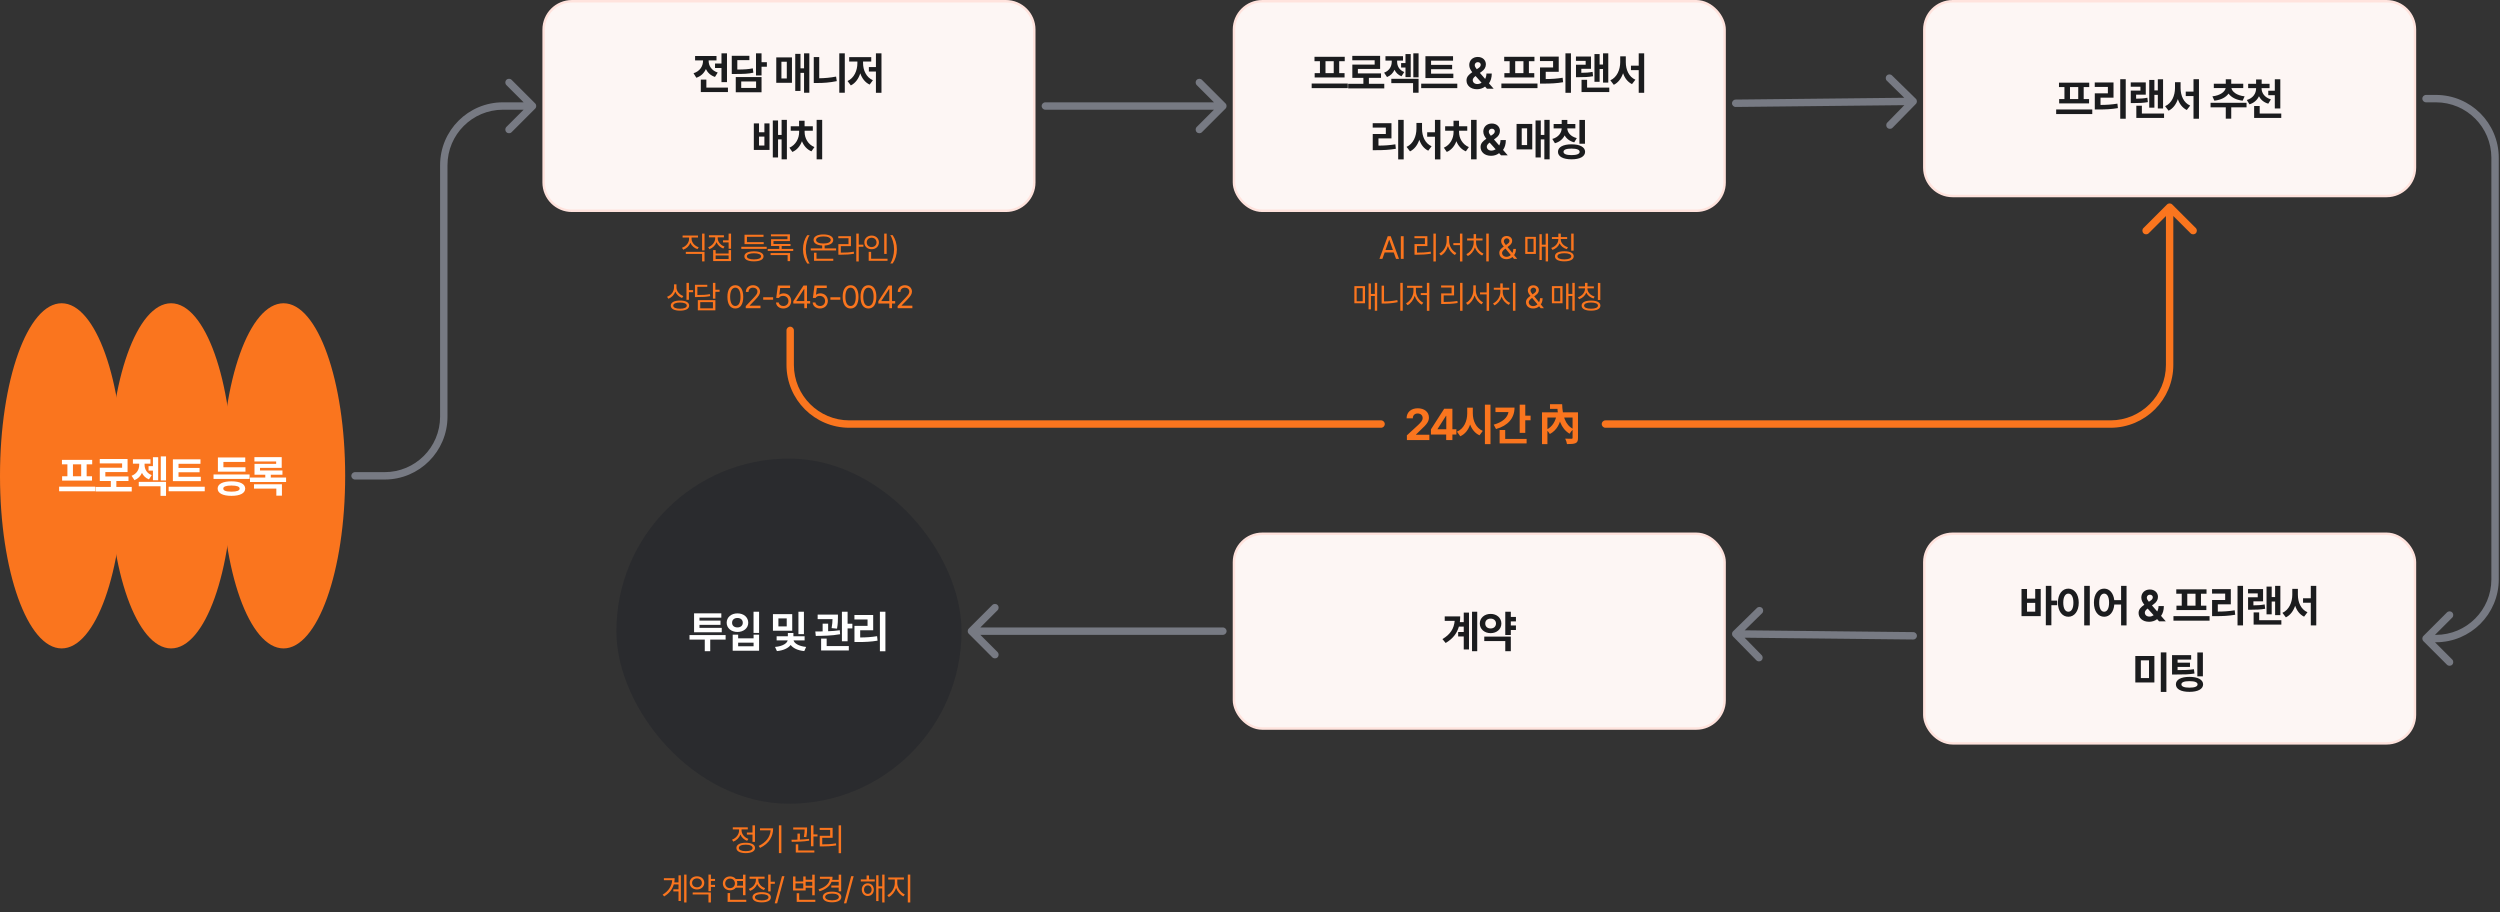 <svg width="1014" height="370" viewBox="0 0 1014 370" fill="none" xmlns="http://www.w3.org/2000/svg">
<rect x="0" y="0" width="1014" height="370" fill="#333333" stroke="none"/>
<g clip-path="url(#clip0_4777_1827)">
<g clip-path="url(#clip1_4777_1827)">
<path d="M50 193C50 231.66 38.807 263 25 263C11.193 263 0 231.66 0 193C0 154.34 11.193 123 25 123C38.807 123 50 154.34 50 193Z" fill="#FA751E"/>
<path d="M94.39 193C94.39 231.66 83.197 263 69.39 263C55.583 263 44.39 231.66 44.39 193C44.39 154.34 55.583 123 69.39 123C83.197 123 94.39 154.34 94.39 193Z" fill="#FA751E"/>
<path d="M140 193C140 231.66 128.807 263 115 263C101.193 263 90 231.66 90 193C90 154.34 101.193 123 115 123C128.807 123 140 154.34 140 193Z" fill="#FA751E"/>
</g>
<path d="M38.623 197.391V199.254H23.98V197.391H38.623ZM37.393 186.527V188.32H35.143V193.172H37.322V194.93H25.193V193.172H27.338V188.32H25.123V186.527H37.393ZM29.588 193.172H32.928V188.32H29.588V193.172ZM53.43 197.496V199.342H38.787V197.496H44.957V195.088H40.475V189.709H49.527V187.951H40.457V186.158H51.742V191.467H42.725V193.26H52.111V195.088H47.19V197.496H53.43ZM64.158 185.438V194.789H62.031V190.887H60.256V189.076H62.031V185.438H64.158ZM58.639 188.566C58.639 190.254 59.482 191.924 61.539 192.715L60.414 194.438C59.052 193.91 58.129 192.961 57.584 191.801C56.995 193.102 56.011 194.165 54.543 194.754L53.365 192.979C55.562 192.152 56.459 190.324 56.459 188.549V188.074H53.91V186.281H61.029V188.074H58.639V188.566ZM67.34 185.121V194.877H65.213V185.121H67.34ZM67.34 195.457V201.117H65.107V197.232H56.283V195.457H67.34ZM81.443 193.383V195.158H70.123V186.299H81.32V188.109H72.408V189.797H80.951V191.555H72.408V193.383H81.443ZM83.043 197.426V199.254H68.4V197.426H83.043ZM101.23 192.434V194.262H86.606V192.434H101.23ZM99.561 189.533V191.309H88.381V185.543H99.473V187.354H90.613V189.533H99.561ZM93.883 195.229C97.346 195.229 99.438 196.283 99.455 198.164C99.438 200.062 97.346 201.117 93.883 201.117C90.385 201.117 88.275 200.062 88.275 198.164C88.275 196.283 90.385 195.229 93.883 195.229ZM93.883 196.934C91.668 196.934 90.543 197.355 90.561 198.164C90.543 199.008 91.668 199.412 93.883 199.412C96.045 199.412 97.188 199.008 97.205 198.164C97.188 197.355 96.045 196.934 93.883 196.934ZM116.037 193.699V195.492H101.395V193.699H107.6V192.539H103.223V188.145H112.012V187.16H103.188V185.42H114.262V189.762H105.455V190.816H114.561V192.539H109.832V193.699H116.037ZM114.35 196.406V201.047H112.082V198.164H103.029V196.406H114.35Z" fill="white"/>
</g>
<rect x="250" y="186" width="140" height="140" rx="70" fill="#2A2B2E"/>
<path d="M294.31 257.596V259.424H288.069V264.117H285.854V259.424H279.667V257.596H294.31ZM292.745 254.66V256.436H281.513V248.771H292.569V250.529H283.71V251.725H292.235V253.447H283.71V254.66H292.745ZM307.886 248.121V256.717H305.636V248.121H307.886ZM299.396 257.42V258.914H305.653V257.42H307.886V263.941H297.181V257.42H299.396ZM299.396 262.131H305.653V260.654H299.396V262.131ZM299.114 248.789C301.61 248.771 303.491 250.336 303.491 252.586C303.491 254.766 301.61 256.33 299.114 256.33C296.618 256.33 294.737 254.766 294.737 252.586C294.737 250.336 296.618 248.771 299.114 248.789ZM299.114 250.652C297.831 250.652 296.917 251.373 296.935 252.586C296.917 253.781 297.831 254.484 299.114 254.484C300.362 254.484 301.276 253.781 301.276 252.586C301.276 251.373 300.362 250.652 299.114 250.652ZM321.327 249.088V255.82H313.505V249.088H321.327ZM315.72 250.828V254.062H319.095V250.828H315.72ZM326.073 248.121V257.191H323.841V248.121H326.073ZM326.354 258.07V259.74H321.872C322.118 260.83 323.806 262.087 326.97 262.395L326.214 264.082C323.551 263.836 321.661 262.869 320.694 261.604C319.701 262.887 317.803 263.827 315.122 264.082L314.349 262.395C317.557 262.14 319.244 260.856 319.481 259.74H314.999V258.07H319.552V256.752H321.802V258.07H326.354ZM339.866 249.281V250.283C339.866 251.391 339.866 252.99 339.497 254.977L337.3 254.766C337.581 253.228 337.651 252.067 337.669 251.109H331.64V249.281H339.866ZM335.894 252.973V256.031C337.484 255.97 339.119 255.847 340.622 255.627L340.745 257.244C337.423 257.859 333.661 257.912 330.884 257.93L330.69 256.137C331.587 256.137 332.598 256.137 333.661 256.102V252.973H335.894ZM343.786 248.121V252.99H345.72V254.871H343.786V260.092H341.483V248.121H343.786ZM344.278 262.043V263.836H333.046V259.02H335.296V262.043H344.278ZM359.12 248.121V264.152H356.888V248.121H359.12ZM354.163 249.457V255.627H348.89V258.562C351.324 258.554 353.398 258.413 355.745 258.035L355.938 259.846C353.302 260.303 350.929 260.408 348.011 260.408H346.569V253.852H351.878V251.268H346.552V249.457H354.163Z" fill="white"/>
<path d="M220.5 12C220.5 5.649 225.649 0.5 232 0.5H408C414.351 0.5 419.5 5.649 419.5 12V74C419.5 80.351 414.351 85.5 408 85.5H232C225.649 85.5 220.5 80.351 220.5 74V12Z" fill="#FDF6F4"/>
<path d="M220.5 12C220.5 5.649 225.649 0.5 232 0.5H408C414.351 0.5 419.5 5.649 419.5 12V74C419.5 80.351 414.351 85.5 408 85.5H232C225.649 85.5 220.5 80.351 220.5 74V12Z" stroke="#FFE3DD"/>
<path d="M294.866 21.639V33.31H292.634V27.58H290.015V25.77H292.634V21.639H294.866ZM295.253 35.543V37.336H284.249V32.291H286.499V35.543H295.253ZM287.431 24.768C287.431 26.613 288.556 28.6 291.104 29.426L289.997 31.201C288.222 30.63 287.009 29.461 286.306 28.002C285.603 29.619 284.328 30.902 282.438 31.535L281.296 29.707C283.933 28.881 285.128 26.789 285.146 24.75V24.504H281.929V22.711H290.612V24.504H287.431V24.768ZM308.882 21.621V25.225H311.044V27.07H308.882V30.604H306.632V21.621H308.882ZM303.942 22.623V24.398H299.056V28.213C301.947 28.195 303.538 28.09 305.331 27.721L305.56 29.479C303.556 29.936 301.71 30.006 298.159 30.006H296.806V22.623H303.942ZM308.882 31.271V37.424H298.423V31.271H308.882ZM300.638 33.047V35.666H306.667V33.047H300.638ZM328.265 21.621V37.617H326.12V29.549H324.679V36.879H322.552V21.85H324.679V27.721H326.12V21.621H328.265ZM321.216 23.273V33.592H314.853V23.273H321.216ZM316.944 25.049V31.834H319.124V25.049H316.944ZM342.649 21.621V37.617H340.417V21.621H342.649ZM332.278 23.15V31.746C334.44 31.72 336.761 31.518 339.116 31.061L339.397 32.906C336.585 33.486 333.948 33.68 331.47 33.662H330.063V23.15H332.278ZM357.526 21.621V37.652H355.276V29.021H352.411V27.193H355.276V21.621H357.526ZM350.056 25.629C350.056 28.441 351.339 31.377 354.046 32.537L352.728 34.312C350.873 33.442 349.616 31.764 348.931 29.725C348.236 31.904 346.962 33.724 345.099 34.647L343.763 32.871C346.452 31.641 347.753 28.6 347.753 25.629V24.961H344.431V23.168H353.378V24.961H350.056V25.629ZM307.859 50.045V53.648H310.039V50.045H312.113V60.82H305.75V50.045H307.859ZM307.859 59.027H310.039V55.406H307.859V59.027ZM319.162 48.621V64.617H317.018V56.549H315.576V63.879H313.449V48.85H315.576V54.721H317.018V48.621H319.162ZM333.477 48.621V64.617H331.227V48.621H333.477ZM326.357 53.631C326.357 55.951 327.676 58.57 330.33 59.66L329.117 61.383C327.298 60.636 325.997 59.106 325.268 57.27C324.556 59.221 323.246 60.855 321.383 61.629L320.188 59.906C322.824 58.764 324.125 56.074 324.125 53.631V53.016H320.715V51.223H324.107V48.973H326.34V51.223H329.68V53.016H326.357V53.631Z" fill="#1B1C1E"/>
<rect x="500.5" y="216.5" width="199" height="79" rx="11.5" fill="#FDF6F4"/>
<rect x="500.5" y="216.5" width="199" height="79" rx="11.5" stroke="#FFE3DD"/>
<path d="M599.162 248.121V264.117H597.053V248.121H599.162ZM595.822 248.473V263.414H593.695V258.141H591.428V256.33H593.695V254.15H591.727C590.979 256.787 589.362 259.02 586.365 260.795L585.047 259.213C588.29 257.297 589.714 254.968 590.021 251.83H585.979V250.02H592.254C592.254 250.819 592.201 251.593 592.113 252.34H593.695V248.473H595.822ZM614.865 250.23V252.041H612.791V253.676H614.865V255.539H612.791V257.561H610.541V248.121H612.791V250.23H614.865ZM612.791 258.193V264.117H610.541V260.004H602.016V258.193H612.791ZM604.6 249C607.078 248.982 608.959 250.635 608.959 252.885C608.959 255.188 607.078 256.805 604.6 256.805C602.104 256.805 600.205 255.188 600.205 252.885C600.205 250.635 602.104 248.982 604.6 249ZM604.6 250.916C603.334 250.916 602.402 251.637 602.42 252.885C602.402 254.168 603.334 254.906 604.6 254.906C605.83 254.906 606.762 254.168 606.779 252.885C606.762 251.637 605.83 250.916 604.6 250.916Z" fill="#1B1C1E"/>
<path d="M496 257.5C496.828 257.5 497.5 256.828 497.5 256C497.5 255.172 496.828 254.5 496 254.5V257.5ZM392.939 254.939C392.354 255.525 392.354 256.475 392.939 257.061L402.485 266.607C403.071 267.192 404.021 267.192 404.607 266.607C405.192 266.021 405.192 265.071 404.607 264.485L396.121 256L404.607 247.515C405.192 246.929 405.192 245.979 404.607 245.393C404.021 244.808 403.071 244.808 402.485 245.393L392.939 254.939ZM496 254.5H394V257.5H496V254.5Z" fill="#777A83"/>
<rect x="500.5" y="0.5" width="199" height="85" rx="11.5" fill="#FDF6F4"/>
<rect x="500.5" y="0.5" width="199" height="85" rx="11.5" stroke="#FFE3DD"/>
<path d="M546.656 33.891V35.754H532.014V33.891H546.656ZM545.426 23.027V24.82H543.176V29.672H545.355V31.43H533.227V29.672H535.371V24.82H533.156V23.027H545.426ZM537.621 29.672H540.961V24.82H537.621V29.672ZM561.463 33.996V35.842H546.82V33.996H552.99V31.588H548.508V26.209H557.561V24.451H548.49V22.658H559.775V27.967H550.758V29.76H560.145V31.588H555.223V33.996H561.463ZM572.191 21.938V31.289H570.064V27.387H568.289V25.576H570.064V21.938H572.191ZM566.672 25.066C566.672 26.754 567.516 28.424 569.572 29.215L568.447 30.938C567.085 30.41 566.162 29.461 565.617 28.301C565.028 29.602 564.044 30.665 562.576 31.254L561.398 29.479C563.596 28.652 564.492 26.824 564.492 25.049V24.574H561.943V22.781H569.062V24.574H566.672V25.066ZM575.373 21.621V31.377H573.246V21.621H575.373ZM575.373 31.957V37.617H573.141V33.732H564.316V31.957H575.373ZM589.477 29.883V31.658H578.156V22.799H589.354V24.609H580.441V26.297H588.984V28.055H580.441V29.883H589.477ZM591.076 33.926V35.754H576.434V33.926H591.076ZM599.068 36.193C596.432 36.193 594.814 34.629 594.814 32.625C594.814 31.131 595.755 30.243 597.152 29.285C596.467 28.433 595.922 27.501 595.922 26.367C595.922 24.521 597.293 23.098 599.385 23.098C601.424 23.098 602.672 24.469 602.672 26.086C602.672 27.299 602.057 28.248 600.984 29.021L600.246 29.566L602.373 32.01C602.698 31.386 602.9 30.639 602.9 29.812H605.062C605.062 31.544 604.614 32.871 603.92 33.803L605.836 36H603.111L602.338 35.121C601.397 35.868 600.193 36.193 599.068 36.193ZM597.346 32.484C597.346 33.398 598.066 34.084 599.191 34.084C599.78 34.084 600.378 33.899 600.932 33.557L598.488 30.832L598.4 30.902C597.68 31.43 597.346 31.992 597.346 32.484ZM598.154 26.402C598.154 26.939 598.488 27.475 598.98 28.072L599.648 27.633C600.281 27.229 600.58 26.789 600.58 26.227C600.58 25.734 600.158 25.207 599.402 25.207C598.664 25.207 598.154 25.752 598.154 26.402ZM623.602 33.891V35.754H608.959V33.891H623.602ZM622.371 23.027V24.82H620.121V29.672H622.301V31.43H610.172V29.672H612.316V24.82H610.102V23.027H622.371ZM614.566 29.672H617.906V24.82H614.566V29.672ZM637.178 21.621V37.652H634.945V21.621H637.178ZM632.221 22.957V29.127H626.947V32.062C629.382 32.054 631.456 31.913 633.803 31.535L633.996 33.346C631.359 33.803 628.986 33.908 626.068 33.908H624.627V27.352H629.936V24.768H624.609V22.957H632.221ZM652.318 21.639V33.504H650.191V27.984H648.803V33.17H646.711V21.92H648.803V26.174H650.191V21.639H652.318ZM652.723 35.543V37.336H641.473V32.379H643.723V35.543H652.723ZM645.305 22.922V27.896H641.385V29.531C643.134 29.523 644.435 29.443 645.955 29.145L646.148 30.92C644.285 31.254 642.703 31.307 640.33 31.307H639.223V26.244H643.143V24.68H639.205V22.922H645.305ZM659.426 25.242C659.426 28.248 660.639 31.166 663.311 32.326L661.939 34.119C660.164 33.249 658.978 31.658 658.318 29.689C657.615 31.781 656.385 33.495 654.557 34.4L653.15 32.572C655.893 31.342 657.141 28.248 657.158 25.242V22.852H659.426V25.242ZM666.879 21.621V37.652H664.664V28.459H661.518V26.648H664.664V21.621H666.879ZM569.335 48.621V64.652H567.103V48.621H569.335ZM564.378 49.957V56.127H559.104V59.062C561.539 59.054 563.613 58.913 565.96 58.535L566.153 60.346C563.517 60.803 561.144 60.908 558.226 60.908H556.784V54.352H562.093V51.768H556.767V49.957H564.378ZM576.776 52.242C576.776 55.248 577.989 58.166 580.661 59.326L579.29 61.119C577.515 60.249 576.328 58.658 575.669 56.69C574.966 58.781 573.735 60.495 571.907 61.4L570.501 59.572C573.243 58.342 574.491 55.248 574.509 52.242V49.852H576.776V52.242ZM584.229 48.621V64.652H582.015V55.459H578.868V53.648H582.015V48.621H584.229ZM598.913 48.621V64.617H596.663V48.621H598.913ZM591.794 53.631C591.794 55.951 593.112 58.57 595.767 59.66L594.554 61.383C592.734 60.636 591.434 59.106 590.704 57.27C589.992 59.221 588.683 60.855 586.819 61.629L585.624 59.906C588.261 58.764 589.562 56.074 589.562 53.631V53.016H586.151V51.223H589.544V48.973H591.776V51.223H595.116V53.016H591.794V53.631ZM604.772 63.193C602.136 63.193 600.519 61.629 600.519 59.625C600.519 58.131 601.459 57.243 602.856 56.285C602.171 55.433 601.626 54.501 601.626 53.367C601.626 51.522 602.997 50.098 605.089 50.098C607.128 50.098 608.376 51.469 608.376 53.086C608.376 54.299 607.761 55.248 606.688 56.022L605.95 56.566L608.077 59.01C608.402 58.386 608.604 57.639 608.604 56.812H610.767C610.767 58.544 610.318 59.871 609.624 60.803L611.54 63H608.815L608.042 62.121C607.102 62.868 605.897 63.193 604.772 63.193ZM603.05 59.484C603.05 60.398 603.771 61.084 604.896 61.084C605.484 61.084 606.082 60.899 606.636 60.557L604.192 57.832L604.104 57.902C603.384 58.43 603.05 58.992 603.05 59.484ZM603.858 53.402C603.858 53.938 604.192 54.475 604.685 55.072L605.353 54.633C605.985 54.228 606.284 53.789 606.284 53.227C606.284 52.734 605.862 52.207 605.106 52.207C604.368 52.207 603.858 52.752 603.858 53.402ZM628.532 48.621V64.617H626.388V56.549H624.946V63.879H622.819V48.85H624.946V54.721H626.388V48.621H628.532ZM621.483 50.273V60.592H615.12V50.273H621.483ZM617.212 52.049V58.834H619.392V52.049H617.212ZM638.962 50.291V52.066H635.692C635.745 53.692 636.976 55.353 639.542 56.022L638.505 57.744C636.659 57.27 635.358 56.241 634.62 54.914C633.899 56.391 632.59 57.56 630.683 58.096L629.61 56.355C632.159 55.652 633.363 53.851 633.425 52.066H630.155V50.291H633.425V48.639H635.71V50.291H638.962ZM642.864 48.639V58.289H640.614V48.639H642.864ZM637.415 58.535C640.808 58.535 642.899 59.66 642.917 61.576C642.899 63.51 640.808 64.617 637.415 64.617C634.005 64.617 631.913 63.51 631.913 61.576C631.913 59.66 634.005 58.535 637.415 58.535ZM637.415 60.275C635.271 60.275 634.163 60.715 634.163 61.576C634.163 62.455 635.271 62.912 637.415 62.912C639.56 62.912 640.702 62.455 640.702 61.576C640.702 60.715 639.56 60.275 637.415 60.275Z" fill="#1B1C1E"/>
<path d="M424 41.5C423.172 41.5 422.5 42.172 422.5 43C422.5 43.828 423.172 44.5 424 44.5V41.5ZM497.061 44.061C497.646 43.475 497.646 42.525 497.061 41.939L487.515 32.393C486.929 31.808 485.979 31.808 485.393 32.393C484.808 32.979 484.808 33.929 485.393 34.515L493.879 43L485.393 51.485C484.808 52.071 484.808 53.021 485.393 53.607C485.979 54.192 486.929 54.192 487.515 53.607L497.061 44.061ZM424 44.5H496V41.5H424V44.5Z" fill="#777A83"/>
<rect x="780.5" y="216.5" width="199" height="85" rx="11.5" fill="#FDF6F4"/>
<rect x="780.5" y="216.5" width="199" height="85" rx="11.5" stroke="#FFE3DD"/>
<path d="M832.038 237.621V243.598H834.394V245.479H832.038V253.617H829.788V237.621H832.038ZM822.159 238.887V242.789H825.481V238.887H827.714V249.908H819.927V238.887H822.159ZM822.159 248.098H825.481V244.529H822.159V248.098ZM847.618 237.621V253.652H845.351V237.621H847.618ZM838.935 238.746C841.343 238.746 843.136 240.961 843.136 244.441C843.136 247.957 841.343 250.154 838.935 250.154C836.474 250.154 834.681 247.957 834.698 244.441C834.681 240.961 836.474 238.746 838.935 238.746ZM838.935 240.768C837.687 240.768 836.86 242.068 836.86 244.441C836.86 246.832 837.687 248.115 838.935 248.115C840.147 248.115 840.974 246.832 840.974 244.441C840.974 242.068 840.147 240.768 838.935 240.768ZM853.442 238.746C855.604 238.746 857.213 240.53 857.538 243.404H860.315V237.621H862.53V253.652H860.315V245.197H857.556C857.318 248.273 855.675 250.154 853.442 250.154C851.017 250.154 849.276 247.957 849.294 244.441C849.276 240.961 851.017 238.746 853.442 238.746ZM853.442 240.768C852.247 240.768 851.421 242.068 851.438 244.441C851.421 246.832 852.247 248.115 853.442 248.115C854.655 248.115 855.446 246.832 855.446 244.441C855.446 242.068 854.655 240.768 853.442 240.768ZM871.665 252.193C869.028 252.193 867.411 250.629 867.411 248.625C867.411 247.131 868.352 246.243 869.749 245.285C869.063 244.433 868.519 243.501 868.519 242.367C868.519 240.521 869.89 239.098 871.981 239.098C874.021 239.098 875.269 240.469 875.269 242.086C875.269 243.299 874.653 244.248 873.581 245.021L872.843 245.566L874.97 248.01C875.295 247.386 875.497 246.639 875.497 245.812H877.659C877.659 247.544 877.211 248.871 876.517 249.803L878.433 252H875.708L874.935 251.121C873.994 251.868 872.79 252.193 871.665 252.193ZM869.942 248.484C869.942 249.398 870.663 250.084 871.788 250.084C872.377 250.084 872.975 249.899 873.528 249.557L871.085 246.832L870.997 246.902C870.276 247.43 869.942 247.992 869.942 248.484ZM870.751 242.402C870.751 242.938 871.085 243.475 871.577 244.072L872.245 243.633C872.878 243.229 873.177 242.789 873.177 242.227C873.177 241.734 872.755 241.207 871.999 241.207C871.261 241.207 870.751 241.752 870.751 242.402ZM896.198 249.891V251.754H881.556V249.891H896.198ZM894.968 239.027V240.82H892.718V245.672H894.897V247.43H882.769V245.672H884.913V240.82H882.698V239.027H894.968ZM887.163 245.672H890.503V240.82H887.163V245.672ZM909.774 237.621V253.652H907.542V237.621H909.774ZM904.817 238.957V245.127H899.544V248.062C901.979 248.054 904.053 247.913 906.399 247.535L906.593 249.346C903.956 249.803 901.583 249.908 898.665 249.908H897.224V243.352H902.532V240.768H897.206V238.957H904.817ZM924.915 237.639V249.504H922.788V243.984H921.399V249.17H919.308V237.92H921.399V242.174H922.788V237.639H924.915ZM925.319 251.543V253.336H914.069V248.379H916.319V251.543H925.319ZM917.901 238.922V243.896H913.981V245.531C915.73 245.522 917.031 245.443 918.552 245.145L918.745 246.92C916.882 247.254 915.3 247.307 912.927 247.307H911.819V242.244H915.739V240.68H911.802V238.922H917.901ZM932.022 241.242C932.022 244.248 933.235 247.166 935.907 248.326L934.536 250.119C932.761 249.249 931.574 247.658 930.915 245.689C930.212 247.781 928.981 249.495 927.153 250.4L925.747 248.572C928.489 247.342 929.737 244.248 929.755 241.242V238.852H932.022V241.242ZM939.476 237.621V253.652H937.261V244.459H934.114V242.648H937.261V237.621H939.476ZM873.818 266.062V276.803H866.084V266.062H873.818ZM868.334 267.82V275.027H871.639V267.82H868.334ZM878.688 264.621V280.652H876.42V264.621H878.688ZM888.73 265.729V267.521H883.229V268.77H888.256V270.51H883.229V271.793C886.041 271.793 887.825 271.758 889.855 271.424L890.084 273.182C887.799 273.551 885.777 273.604 882.35 273.586H880.979V265.729H888.73ZM893.494 264.639V274.324H891.244V264.639H893.494ZM888.045 274.535C891.42 274.535 893.564 275.66 893.582 277.576C893.564 279.51 891.42 280.617 888.045 280.617C884.617 280.617 882.543 279.51 882.543 277.576C882.543 275.66 884.617 274.535 888.045 274.535ZM888.045 276.275C885.9 276.275 884.775 276.715 884.775 277.576C884.775 278.455 885.9 278.912 888.045 278.912C890.172 278.912 891.332 278.455 891.332 277.576C891.332 276.715 890.172 276.275 888.045 276.275Z" fill="#1B1C1E"/>
<path d="M775.984 259.386C776.813 259.395 777.491 258.73 777.5 257.902C777.509 257.073 776.845 256.395 776.017 256.386L775.984 259.386ZM702.951 256.042C702.359 256.622 702.349 257.571 702.928 258.164L712.371 267.811C712.951 268.403 713.9 268.413 714.492 267.834C715.084 267.254 715.095 266.305 714.515 265.713L706.121 257.137L714.697 248.743C715.289 248.164 715.299 247.214 714.72 246.622C714.14 246.03 713.19 246.02 712.598 246.599L702.951 256.042ZM776.017 256.386L704.016 255.614L703.984 258.614L775.984 259.386L776.017 256.386Z" fill="#777A83"/>
<path d="M780.5 12C780.5 5.649 785.649 0.5 792 0.5H968C974.351 0.5 979.5 5.649 979.5 12V68C979.5 74.351 974.351 79.5 968 79.5H792C785.649 79.5 780.5 74.351 780.5 68V12Z" fill="#FDF6F4"/>
<path d="M780.5 12C780.5 5.649 785.649 0.5 792 0.5H968C974.351 0.5 979.5 5.649 979.5 12V68C979.5 74.351 974.351 79.5 968 79.5H792C785.649 79.5 780.5 74.351 780.5 68V12Z" stroke="#FFE3DD"/>
<path d="M848.623 44.391V46.254H833.98V44.391H848.623ZM847.393 33.527V35.32H845.143V40.172H847.322V41.93H835.193V40.172H837.338V35.32H835.123V33.527H847.393ZM839.588 40.172H842.928V35.32H839.588V40.172ZM862.199 32.121V48.152H859.967V32.121H862.199ZM857.242 33.457V39.627H851.969V42.562C854.403 42.554 856.478 42.413 858.824 42.035L859.018 43.846C856.381 44.303 854.008 44.408 851.09 44.408H849.648V37.852H854.957V35.268H849.631V33.457H857.242ZM877.34 32.139V44.004H875.213V38.484H873.824V43.67H871.732V32.42H873.824V36.674H875.213V32.139H877.34ZM877.744 46.043V47.836H866.494V42.879H868.744V46.043H877.744ZM870.326 33.422V38.397H866.406V40.031C868.155 40.023 869.456 39.943 870.977 39.645L871.17 41.42C869.307 41.754 867.725 41.807 865.352 41.807H864.244V36.744H868.164V35.18H864.227V33.422H870.326ZM884.447 35.742C884.447 38.748 885.66 41.666 888.332 42.826L886.961 44.619C885.186 43.749 883.999 42.158 883.34 40.19C882.637 42.281 881.406 43.995 879.578 44.9L878.172 43.072C880.914 41.842 882.162 38.748 882.18 35.742V33.352H884.447V35.742ZM891.9 32.121V48.152H889.686V38.959H886.539V37.148H889.686V32.121H891.9ZM911.195 41.701V43.529H904.99V48.135H902.775V43.529H896.605V41.701H911.195ZM909.859 33.967V35.725H905.061C905.315 37.131 907.117 38.713 910.422 39.082L909.613 40.84C906.906 40.532 904.946 39.425 903.9 37.957C902.863 39.442 900.886 40.532 898.152 40.84L897.344 39.082C900.648 38.713 902.468 37.14 902.74 35.725H897.924V33.967H902.775V32.139H904.99V33.967H909.859ZM917.301 35.883C917.301 37.676 918.479 39.522 921.08 40.312L920.008 42.053C918.215 41.543 916.949 40.444 916.229 39.047C915.517 40.559 914.242 41.745 912.396 42.316L911.307 40.559C913.908 39.785 915.068 37.834 915.068 35.883V35.76H911.852V34.002H915.068V32.227H917.336V34.002H920.535V35.76H917.301V35.883ZM924.895 32.139V44.004H922.662V38.607H920.008V36.797H922.662V32.139H924.895ZM925.281 46.043V47.836H914.277V42.984H916.527V46.043H925.281Z" fill="#1B1C1E"/>
<path d="M984 38.5C983.172 38.5 982.5 39.172 982.5 40C982.5 40.828 983.172 41.5 984 41.5V38.5ZM982.939 257.939C982.354 258.525 982.354 259.475 982.939 260.061L992.485 269.607C993.071 270.192 994.021 270.192 994.607 269.607C995.192 269.021 995.192 268.071 994.607 267.485L986.121 259L994.607 250.515C995.192 249.929 995.192 248.979 994.607 248.393C994.021 247.808 993.071 247.808 992.485 248.393L982.939 257.939ZM984 41.5H988V38.5H984V41.5ZM1010.5 64V235H1013.5V64H1010.5ZM988 257.5H984V260.5H988V257.5ZM1010.5 235C1010.5 247.426 1000.43 257.5 988 257.5V260.5C1002.08 260.5 1013.5 249.083 1013.5 235H1010.5ZM988 41.5C1000.43 41.5 1010.5 51.574 1010.5 64H1013.5C1013.5 49.917 1002.08 38.5 988 38.5V41.5Z" fill="#777A83"/>
<path d="M703.984 40.386C703.155 40.395 702.491 41.073 702.5 41.902C702.509 42.73 703.187 43.395 704.016 43.386L703.984 40.386ZM777.072 42.163C777.652 41.572 777.641 40.622 777.049 40.042L767.402 30.599C766.81 30.02 765.86 30.03 765.281 30.622C764.701 31.214 764.711 32.164 765.303 32.743L773.879 41.137L765.485 49.713C764.906 50.305 764.916 51.254 765.508 51.834C766.1 52.413 767.05 52.403 767.629 51.811L777.072 42.163ZM704.016 43.386L776.016 42.614L775.984 39.614L703.984 40.386L704.016 43.386Z" fill="#777A83"/>
<path d="M144 191.5C143.172 191.5 142.5 192.172 142.5 193C142.5 193.828 143.172 194.5 144 194.5V191.5ZM217.061 44.061C217.646 43.475 217.646 42.525 217.061 41.939L207.515 32.393C206.929 31.808 205.979 31.808 205.393 32.393C204.808 32.979 204.808 33.929 205.393 34.515L213.879 43L205.393 51.485C204.808 52.071 204.808 53.021 205.393 53.607C205.979 54.192 206.929 54.192 207.515 53.607L217.061 44.061ZM144 194.5H156V191.5H144V194.5ZM181.5 169V67H178.5V169H181.5ZM204 44.5H216V41.5H204V44.5ZM181.5 67C181.5 54.574 191.574 44.5 204 44.5V41.5C189.917 41.5 178.5 52.917 178.5 67H181.5ZM156 194.5C170.083 194.5 181.5 183.083 181.5 169H178.5C178.5 181.426 168.426 191.5 156 191.5V194.5Z" fill="#777A83"/>
<path d="M280.502 96.837C280.509 98.354 281.708 99.738 283.397 100.29L282.889 101.064C281.575 100.62 280.534 99.693 280.02 98.5C279.525 99.782 278.471 100.798 277.125 101.28L276.605 100.506C278.3 99.909 279.493 98.436 279.5 96.837V96.355H276.859V95.542H283.105V96.355H280.502V96.837ZM278.167 102.994V102.169H285.758V106.028H284.768V102.994H278.167ZM284.768 101.572V94.742H285.758V101.572H284.768ZM296.519 94.742V100.874H295.529V98.322H293.244V97.484H295.529V94.742H296.519ZM287.226 100.277C288.889 99.674 290.095 98.183 290.095 96.583V96.253H287.543V95.428H293.625V96.253H291.098V96.583C291.098 98.03 292.228 99.452 293.878 100.023L293.358 100.798C292.088 100.334 291.104 99.389 290.616 98.233C290.133 99.528 289.086 100.576 287.747 101.064L287.226 100.277ZM289.257 105.876V101.42H290.26V102.829H295.529V101.42H296.519V105.876H289.257ZM290.26 105.063H295.529V103.629H290.26V105.063ZM310.969 100.112V100.95H300.673V100.112H310.969ZM301.917 103.972C301.911 102.677 303.377 101.94 305.815 101.94C308.233 101.94 309.687 102.677 309.7 103.972C309.687 105.279 308.233 106.003 305.815 106.003C303.377 106.003 301.911 105.279 301.917 103.972ZM301.981 99.033V95.199H309.687V96.037H302.958V98.221H309.763V99.033H301.981ZM302.933 103.972C302.92 104.765 304.006 105.216 305.815 105.216C307.605 105.216 308.69 104.765 308.697 103.972C308.69 103.185 307.605 102.728 305.815 102.715C304.006 102.728 302.92 103.185 302.933 103.972ZM321.73 100.963V101.788H311.396V100.963H316.068V99.769H312.742V97.015H319.394V95.847H312.704V95.034H320.397V97.764H313.732V98.97H320.638V99.769H317.045V100.963H321.73ZM312.551 103.464V102.651H320.46V105.927H319.458V103.464H312.551ZM325.694 101.128C325.7 98.868 326.31 96.983 327.408 95.39H328.385C327.522 96.57 326.83 98.995 326.824 101.128C326.83 103.267 327.522 105.692 328.385 106.879H327.408C326.31 105.279 325.7 103.394 325.694 101.128ZM339.121 100.76V101.585H328.837V100.76H333.484V99.579C331.319 99.465 329.98 98.652 329.98 97.319C329.98 95.929 331.529 95.091 333.979 95.085C336.404 95.091 337.959 95.929 337.965 97.319C337.959 98.652 336.613 99.465 334.474 99.579V100.76H339.121ZM330.17 105.787V102.499H331.173V104.949H337.978V105.787H330.17ZM331.008 97.319C331.002 98.24 332.157 98.767 333.979 98.767C335.788 98.767 336.943 98.24 336.95 97.319C336.943 96.456 335.788 95.897 333.979 95.897C332.157 95.897 331.002 96.456 331.008 97.319ZM348.307 94.742V99.236H350.199V100.074H348.307V106.054H347.317V94.742H348.307ZM340.017 96.621V95.796H345.146V99.833H341.033V102.474C343.127 102.48 344.594 102.397 346.301 102.08L346.403 102.905C344.625 103.229 343.121 103.312 340.944 103.324H340.042V99.008H344.156V96.621H340.017ZM359.626 94.755V103.007H358.636V94.755H359.626ZM350.575 98.31C350.568 96.685 351.844 95.548 353.533 95.542C355.221 95.548 356.484 96.685 356.491 98.31C356.484 99.954 355.221 101.096 353.533 101.09C351.844 101.096 350.568 99.954 350.575 98.31ZM351.552 98.31C351.54 99.433 352.39 100.214 353.533 100.214C354.656 100.214 355.513 99.433 355.513 98.31C355.513 97.205 354.656 96.418 353.533 96.418C352.39 96.418 351.54 97.205 351.552 98.31ZM352.339 105.787V102.169H353.33V104.949H359.982V105.787H352.339ZM363.773 101.128C363.767 103.388 363.157 105.273 362.059 106.866H361.082C361.945 105.686 362.637 103.261 362.643 101.128C362.637 98.989 361.945 96.564 361.082 95.377H362.059C363.157 96.977 363.767 98.862 363.773 101.128ZM274.372 116.57C274.372 118.106 275.54 119.516 277.177 120.074L276.631 120.861C275.387 120.404 274.403 119.471 273.908 118.291C273.426 119.63 272.417 120.665 271.096 121.179L270.563 120.379C272.251 119.75 273.388 118.24 273.394 116.494V115.326H274.372V116.57ZM272.061 123.946C272.067 122.658 273.483 121.902 275.806 121.902C278.123 121.902 279.526 122.658 279.526 123.946C279.526 125.26 278.123 126.003 275.806 126.003C273.483 126.003 272.067 125.26 272.061 123.946ZM273.064 123.946C273.051 124.746 274.105 125.209 275.806 125.216C277.514 125.209 278.555 124.746 278.561 123.946C278.555 123.178 277.514 122.702 275.806 122.702C274.105 122.702 273.051 123.178 273.064 123.946ZM278.434 121.61V114.742H279.424V117.688H281.125V118.525H279.424V121.61H278.434ZM290.16 114.742V117.51H291.861V118.348H290.16V121.153H289.169V114.742H290.16ZM281.87 120.48V115.517H286.872V116.329H282.86V119.655C285.126 119.668 286.415 119.579 287.925 119.287L288.052 120.1C286.465 120.423 285.12 120.487 282.746 120.48H281.87ZM283.038 125.876V121.737H290.16V125.876H283.038ZM284.015 125.063H289.169V122.55H284.015V125.063ZM298.25 125.127C296.212 125.127 295.031 123.413 295.038 120.404C295.031 117.421 296.225 115.682 298.25 115.682C300.268 115.682 301.461 117.421 301.461 120.404C301.461 123.413 300.287 125.127 298.25 125.127ZM296.142 120.404C296.148 122.785 296.917 124.111 298.25 124.111C299.576 124.111 300.351 122.785 300.344 120.404C300.351 118.024 299.57 116.678 298.25 116.672C296.929 116.678 296.148 118.024 296.142 120.404ZM302.485 125L302.472 124.162L305.608 120.861C306.693 119.706 307.214 119.084 307.22 118.233C307.214 117.288 306.427 116.678 305.392 116.672C304.294 116.678 303.608 117.37 303.602 118.398H302.523C302.51 116.773 303.767 115.682 305.43 115.682C307.1 115.682 308.28 116.805 308.287 118.233C308.28 119.262 307.804 120.062 306.179 121.737L304.072 123.908V123.984H308.452V125H302.485ZM313.576 120.569V121.572H309.551V120.569H313.576ZM317.735 125.127C316.078 125.127 314.821 124.105 314.751 122.689H315.856C315.938 123.508 316.738 124.118 317.735 124.124C318.928 124.118 319.792 123.248 319.792 122.093C319.792 120.899 318.896 120.017 317.659 120.011C316.884 119.998 316.281 120.239 315.945 120.836H314.84L315.488 115.809H320.464V116.824H316.44L316.097 119.516H316.186C316.599 119.198 317.214 118.982 317.862 118.982C319.614 118.982 320.902 120.277 320.909 122.067C320.902 123.845 319.569 125.127 317.735 125.127ZM321.767 123.121V122.182L325.906 115.809H327.315V122.118H328.597V123.121H327.315V125H326.223V123.121H321.767ZM322.999 122.118H326.223V117.256H326.109L322.999 122.042V122.118ZM332.604 125.127C330.947 125.127 329.69 124.105 329.621 122.689H330.725C330.808 123.508 331.607 124.118 332.604 124.124C333.797 124.118 334.661 123.248 334.661 122.093C334.661 120.899 333.766 120.017 332.528 120.011C331.753 119.998 331.15 120.239 330.814 120.836H329.709L330.357 115.809H335.333V116.824H331.309L330.966 119.516H331.055C331.468 119.198 332.083 118.982 332.731 118.982C334.483 118.982 335.771 120.277 335.778 122.067C335.771 123.845 334.438 125.127 332.604 125.127ZM340.826 120.569V121.572H336.801V120.569H340.826ZM344.998 125.127C342.96 125.127 341.779 123.413 341.786 120.404C341.779 117.421 342.973 115.682 344.998 115.682C347.016 115.682 348.209 117.421 348.209 120.404C348.209 123.413 347.035 125.127 344.998 125.127ZM342.89 120.404C342.896 122.785 343.665 124.111 344.998 124.111C346.324 124.111 347.099 122.785 347.092 120.404C347.099 118.024 346.318 116.678 344.998 116.672C343.677 116.678 342.896 118.024 342.89 120.404ZM352.242 125.127C350.204 125.127 349.023 123.413 349.03 120.404C349.023 117.421 350.217 115.682 352.242 115.682C354.26 115.682 355.454 117.421 355.454 120.404C355.454 123.413 354.279 125.127 352.242 125.127ZM350.134 120.404C350.141 122.785 350.909 124.111 352.242 124.111C353.568 124.111 354.343 122.785 354.336 120.404C354.343 118.024 353.562 116.678 352.242 116.672C350.921 116.678 350.141 118.024 350.134 120.404ZM356.249 123.121V122.182L360.387 115.809H361.796V122.118H363.079V123.121H361.796V125H360.705V123.121H356.249ZM357.48 122.118H360.705V117.256H360.59L357.48 122.042V122.118ZM364.089 125L364.077 124.162L367.212 120.861C368.298 119.706 368.818 119.084 368.825 118.233C368.818 117.288 368.031 116.678 366.997 116.672C365.898 116.678 365.213 117.37 365.207 118.398H364.127C364.115 116.773 365.372 115.682 367.035 115.682C368.704 115.682 369.885 116.805 369.891 118.233C369.885 119.262 369.409 120.062 367.784 121.737L365.676 123.908V123.984H370.056V125H364.089Z" fill="#FA751E"/>
<path d="M322 134C322 133.172 321.328 132.5 320.5 132.5C319.672 132.5 319 133.172 319 134H322ZM560.166 173.5C560.994 173.5 561.666 172.828 561.666 172C561.666 171.172 560.994 170.5 560.166 170.5V173.5ZM651.166 170.5C650.338 170.5 649.666 171.172 649.666 172C649.666 172.828 650.338 173.5 651.166 173.5V170.5ZM881.061 82.939C880.475 82.354 879.525 82.354 878.939 82.939L869.393 92.485C868.808 93.071 868.808 94.021 869.393 94.607C869.979 95.192 870.929 95.192 871.515 94.607L880 86.121L888.485 94.607C889.071 95.192 890.021 95.192 890.607 94.607C891.192 94.021 891.192 93.071 890.607 92.485L881.061 82.939ZM319 134V148H322V134H319ZM344.5 173.5H560.166V170.5H344.5V173.5ZM651.166 173.5H856V170.5H651.166V173.5ZM881.5 148V84H878.5V148H881.5ZM856 173.5C870.083 173.5 881.5 162.083 881.5 148H878.5C878.5 160.426 868.426 170.5 856 170.5V173.5ZM319 148C319 162.083 330.417 173.5 344.5 173.5V170.5C332.074 170.5 322 160.426 322 148H319Z" fill="#FA751E"/>
<path d="M570.645 178.5L570.627 176.584L575.197 172.383C576.393 171.24 577.025 170.537 577.025 169.535C577.025 168.41 576.164 167.707 575.004 167.707C573.809 167.707 573.035 168.463 573.035 169.676H570.521C570.504 167.18 572.35 165.598 575.039 165.598C577.764 165.598 579.574 167.145 579.574 169.359C579.574 170.801 578.871 171.996 576.252 174.369L574.318 176.25V176.32H579.75V178.5H570.645ZM580.389 176.25V174.158L585.768 165.773H589.09V174.123H590.707V176.25H589.09V178.5H586.576V176.25H580.389ZM583.061 174.123H586.611V168.674H586.488L583.061 174.018V174.123ZM597.375 167.742C597.375 170.678 598.711 173.631 601.418 174.773L600.1 176.566C598.271 175.74 597.006 174.149 596.285 172.172C595.556 174.325 594.246 176.065 592.295 176.953L590.941 175.09C593.736 173.912 595.09 170.854 595.107 167.742V165.352H597.375V167.742ZM604.547 164.121V180.152H602.279V164.121H604.547ZM618.65 164.121V168.604H620.812V170.449H618.65V175.582H616.383V164.121H618.65ZM614.291 165.316C614.291 169.641 611.584 172.664 606.785 174.018L605.854 172.242C609.431 171.24 611.461 169.386 611.83 167.145H606.557V165.316H614.291ZM619.195 178.043V179.836H608.244V174.404H610.512V178.043H619.195ZM625.435 167.232H638.953V169.356H627.631V180.138H625.435V167.232ZM637.837 167.232H640.033V177.618C640.033 178.77 639.817 179.4 639.043 179.742C638.269 180.084 637.135 180.12 635.569 180.12C635.497 179.49 635.155 178.518 634.849 177.924C635.839 177.978 637.063 177.978 637.405 177.96C637.729 177.96 637.837 177.852 637.837 177.582V167.232ZM628.675 163.956H632.707V165.846H628.675V163.956ZM631.303 163.956H633.607C633.769 168.582 634.795 172.38 638.161 174.018C637.693 174.45 636.955 175.332 636.613 175.908C633.067 173.802 631.879 169.68 631.645 164.928H631.303V163.956ZM631.465 167.736L633.445 168.078C632.833 171.858 631.447 174.522 628.621 176.034C628.333 175.53 627.631 174.648 627.199 174.288C629.665 173.118 631.015 170.832 631.465 167.736Z" fill="#FA751E"/>
<path d="M560.696 105H559.502L562.867 95.809H564.073L567.437 105H566.231L565.311 102.41H561.616L560.696 105ZM561.965 101.407H564.961L563.501 97.294H563.425L561.965 101.407ZM569.324 95.809V105H568.181V95.809H569.324ZM582.377 94.742V106.054H581.387V94.742H582.377ZM573.694 96.621V95.796H578.95V99.808H574.735V102.474C576.607 102.48 578.277 102.391 580.295 102.067L580.397 102.905C578.321 103.229 576.607 103.312 574.659 103.312H573.719V98.995H577.947V96.621H573.694ZM587.768 97.776C587.762 99.82 589.076 101.877 590.713 102.626L590.117 103.438C588.834 102.778 587.774 101.433 587.273 99.827C586.771 101.515 585.711 102.962 584.429 103.642L583.782 102.842C585.438 102.029 586.746 99.858 586.752 97.776V95.72H587.768V97.776ZM589.482 99.414V98.602H592.161V94.742H593.151V106.054H592.161V99.414H589.482ZM603.835 94.742V106.028H602.833V94.742H603.835ZM594.758 103.07C596.434 102.309 597.716 100.404 597.716 98.424V97.522H595.063V96.71H597.704V94.958H598.694V96.71H601.322V97.522H598.694V98.424C598.694 100.315 600.014 102.144 601.715 102.867L601.157 103.642C599.849 103.064 598.751 101.845 598.224 100.354C597.716 101.928 596.625 103.229 595.317 103.845L594.758 103.07ZM611.049 105.127C609.24 105.127 608.117 104.048 608.117 102.562C608.117 101.445 608.859 100.76 609.932 100.017C609.304 99.262 608.866 98.627 608.866 97.814C608.866 96.57 609.742 95.72 611.1 95.72C612.484 95.72 613.334 96.615 613.334 97.649C613.334 98.525 612.865 99.135 612.116 99.693L611.443 100.201L613.423 102.607C613.658 102.144 613.804 101.591 613.804 100.963H614.858C614.852 102.239 614.471 102.994 614.115 103.451L615.391 105H614.083L613.436 104.226C612.839 104.829 611.894 105.127 611.049 105.127ZM609.234 102.562C609.234 103.413 609.938 104.162 611.024 104.162C611.652 104.162 612.281 103.908 612.782 103.445L610.605 100.823L610.288 101.064C609.462 101.661 609.234 102.296 609.234 102.562ZM609.958 97.827C609.958 98.335 610.332 98.849 610.783 99.395L611.392 98.944C611.9 98.608 612.236 98.265 612.243 97.649C612.236 97.192 611.792 96.659 611.138 96.659C610.446 96.659 609.958 97.262 609.958 97.827ZM627.886 94.742V106.028H626.921V100.049H625.347V105.457H624.395V94.983H625.347V99.224H626.921V94.742H627.886ZM618.631 102.994V96.062H622.948V102.994H618.631ZM619.571 102.194H622.008V96.862H619.571V102.194ZM633.048 97.103C633.042 98.538 634.28 99.801 635.968 100.29L635.499 101.064C634.166 100.677 633.093 99.814 632.579 98.69C632.083 99.935 631.03 100.906 629.671 101.356L629.176 100.569C630.852 100.036 632.058 98.652 632.058 97.103V96.951H629.456V96.151H632.058V94.742H633.061V96.151H635.638V96.951H633.048V97.103ZM630.687 103.946C630.681 102.658 632.115 101.902 634.496 101.915C636.857 101.902 638.292 102.658 638.304 103.946C638.292 105.26 636.857 106.003 634.496 106.003C632.115 106.003 630.681 105.26 630.687 103.946ZM631.69 103.946C631.69 104.746 632.737 105.216 634.496 105.216C636.248 105.216 637.314 104.746 637.314 103.946C637.314 103.178 636.248 102.702 634.496 102.702C632.737 102.702 631.69 103.178 631.69 103.946ZM637.276 101.674V94.755H638.266V101.674H637.276ZM558.584 114.742V126.028H557.62V120.049H556.045V125.457H555.093V114.983H556.045V119.224H557.62V114.742H558.584ZM549.33 122.994V116.062H553.646V122.994H549.33ZM550.269 122.194H552.707V116.862H550.269V122.194ZM568.952 114.742V126.028H567.961V114.742H568.952ZM560.382 123.121V115.859H561.36V122.258C563.086 122.245 564.864 122.112 566.755 121.712L566.895 122.562C564.889 122.981 563.105 123.121 561.296 123.121H560.382ZM579.738 114.742V126.054H578.735V119.681H576.259V118.855H578.735V114.742H579.738ZM570.28 123.02C571.917 122.226 573.282 120.1 573.289 118.094V116.735H570.711V115.91H576.881V116.735H574.292V118.094C574.298 119.973 575.644 122.017 577.288 122.766L576.691 123.565C575.402 122.931 574.317 121.566 573.803 119.992C573.295 121.667 572.178 123.121 570.889 123.794L570.28 123.02ZM593.198 114.742V126.054H592.208V114.742H593.198ZM584.514 116.621V115.796H589.77V119.808H585.555V122.474C587.428 122.48 589.097 122.391 591.116 122.067L591.217 122.905C589.142 123.229 587.428 123.312 585.479 123.312H584.54V118.995H588.767V116.621H584.514ZM598.588 117.776C598.582 119.82 599.896 121.877 601.534 122.626L600.937 123.438C599.655 122.778 598.595 121.433 598.093 119.827C597.592 121.515 596.532 122.962 595.25 123.642L594.602 122.842C596.259 122.029 597.566 119.858 597.573 117.776V115.72H598.588V117.776ZM600.302 119.414V118.602H602.981V114.742H603.971V126.054H602.981V119.414H600.302ZM614.656 114.742V126.028H613.653V114.742H614.656ZM605.579 123.07C607.254 122.309 608.537 120.404 608.537 118.424V117.522H605.883V116.71H608.524V114.958H609.514V116.71H612.142V117.522H609.514V118.424C609.514 120.315 610.834 122.144 612.536 122.867L611.977 123.642C610.669 123.064 609.571 121.845 609.044 120.354C608.537 121.928 607.445 123.229 606.137 123.845L605.579 123.07ZM621.87 125.127C620.061 125.127 618.937 124.048 618.937 122.562C618.937 121.445 619.68 120.76 620.752 120.017C620.124 119.262 619.686 118.627 619.686 117.814C619.686 116.57 620.562 115.72 621.92 115.72C623.304 115.72 624.155 116.615 624.155 117.649C624.155 118.525 623.685 119.135 622.936 119.693L622.263 120.201L624.244 122.607C624.479 122.144 624.625 121.591 624.625 120.963H625.678C625.672 122.239 625.291 122.994 624.936 123.451L626.211 125H624.904L624.256 124.226C623.66 124.829 622.714 125.127 621.87 125.127ZM620.054 122.562C620.054 123.413 620.759 124.162 621.844 124.162C622.473 124.162 623.101 123.908 623.603 123.445L621.425 120.823L621.108 121.064C620.283 121.661 620.054 122.296 620.054 122.562ZM620.778 117.827C620.778 118.335 621.152 118.849 621.603 119.395L622.212 118.944C622.72 118.608 623.057 118.265 623.063 117.649C623.057 117.192 622.612 116.659 621.958 116.659C621.267 116.659 620.778 117.262 620.778 117.827ZM638.707 114.742V126.028H637.742V120.049H636.167V125.457H635.215V114.983H636.167V119.224H637.742V114.742H638.707ZM629.452 122.994V116.062H633.768V122.994H629.452ZM630.391 122.194H632.829V116.862H630.391V122.194ZM643.869 117.104C643.862 118.538 645.1 119.801 646.789 120.29L646.319 121.064C644.986 120.677 643.913 119.814 643.399 118.69C642.904 119.935 641.85 120.906 640.492 121.356L639.997 120.569C641.672 120.036 642.878 118.652 642.878 117.104V116.951H640.276V116.151H642.878V114.742H643.881V116.151H646.458V116.951H643.869V117.104ZM641.507 123.946C641.501 122.658 642.936 121.902 645.316 121.915C647.677 121.902 649.112 122.658 649.125 123.946C649.112 125.26 647.677 126.003 645.316 126.003C642.936 126.003 641.501 125.26 641.507 123.946ZM642.51 123.946C642.51 124.746 643.558 125.216 645.316 125.216C647.068 125.216 648.134 124.746 648.134 123.946C648.134 123.178 647.068 122.702 645.316 122.702C643.558 122.702 642.51 123.178 642.51 123.946ZM648.096 121.674V114.755H649.086V121.674H648.096Z" fill="#FA751E"/>
<path d="M306.211 334.742V341.471H305.208V338.513H302.936V337.688H305.208V334.742H306.211ZM296.906 340.569C298.582 339.966 299.775 338.437 299.775 336.824V336.405H297.223V335.567H303.304V336.405H300.778V336.812C300.778 338.284 301.908 339.687 303.558 340.252L303.038 341.052C301.774 340.595 300.791 339.643 300.302 338.481C299.819 339.801 298.772 340.855 297.426 341.369L296.906 340.569ZM298.683 343.921C298.677 342.594 300.118 341.82 302.466 341.826C304.809 341.82 306.25 342.594 306.25 343.921C306.25 345.254 304.809 346.016 302.466 346.028C300.118 346.016 298.677 345.254 298.683 343.921ZM299.673 343.921C299.667 344.74 300.733 345.235 302.466 345.229C304.193 345.235 305.259 344.74 305.259 343.921C305.259 343.096 304.193 342.601 302.466 342.601C300.733 342.601 299.667 343.096 299.673 343.921ZM316.921 334.742V346.028H315.918V334.742H316.921ZM307.73 343.096C310.783 341.648 312.345 339.484 312.567 336.786H308.25V335.974H313.583C313.57 339.217 312.059 342.093 308.276 343.908L307.73 343.096ZM327.347 335.618V336.215C327.341 336.958 327.341 338.081 327.055 339.554L326.052 339.478C326.325 338.132 326.351 337.173 326.363 336.456H321.723V335.618H327.347ZM321.025 340.607C321.755 340.607 322.58 340.601 323.45 340.576V338.119H324.44V340.544C325.69 340.493 326.985 340.404 328.16 340.239L328.223 340.976C325.855 341.382 323.139 341.426 321.126 341.433L321.025 340.607ZM322.764 345.787V342.474H323.767V344.949H330.305V345.787H322.764ZM328.921 343.235V334.742H329.937V338.424H331.587V339.274H329.937V343.235H328.921ZM341.142 334.742V346.054H340.152V334.742H341.142ZM332.458 336.621V335.796H337.714V339.808H333.5V342.474C335.372 342.48 337.042 342.391 339.06 342.067L339.162 342.905C337.086 343.229 335.372 343.312 333.423 343.312H332.484V338.995H336.711V336.621H332.458ZM278.441 354.742V366.028H277.489V354.742H278.441ZM268.767 362.867C271.224 361.414 272.455 359.376 272.652 357.015H269.275V356.189H273.642C273.642 356.767 273.591 357.338 273.49 357.891H275.204V355.047H276.156V365.457H275.204V361.547H273.109V360.722H275.204V358.716H273.293C272.747 360.626 271.509 362.315 269.376 363.591L268.767 362.867ZM290.014 356.494V357.307H288.338V358.894H290.014V359.744H288.338V361.458H287.348V354.742H288.338V356.494H290.014ZM279.731 358.081C279.725 356.513 280.981 355.421 282.689 355.428C284.409 355.421 285.647 356.513 285.66 358.081C285.647 359.668 284.409 360.753 282.689 360.76C280.981 360.753 279.725 359.668 279.731 358.081ZM280.708 358.081C280.702 359.167 281.546 359.909 282.689 359.896C283.844 359.909 284.676 359.167 284.682 358.081C284.676 357.021 283.844 356.285 282.689 356.278C281.546 356.285 280.702 357.021 280.708 358.081ZM280.95 362.804V361.979H288.338V366.028H287.348V362.804H280.95ZM302.37 354.755V363.096H301.367V360.049H298.447C297.926 360.715 297.088 361.115 296.124 361.115C294.435 361.115 293.185 359.947 293.191 358.297C293.185 356.64 294.435 355.472 296.124 355.466C297.082 355.472 297.907 355.866 298.434 356.52H301.367V354.755H302.37ZM294.143 358.297C294.143 359.427 294.968 360.233 296.124 360.227C297.234 360.233 298.079 359.427 298.079 358.297C298.079 357.173 297.234 356.361 296.124 356.354C294.968 356.361 294.143 357.173 294.143 358.297ZM295.121 365.787V362.22H296.124V364.949H302.687V365.787H295.121ZM298.885 357.345C298.986 357.637 299.043 357.954 299.043 358.297C299.043 358.627 298.986 358.938 298.891 359.224H301.367V357.345H298.885ZM307.57 356.888C307.576 358.367 308.681 359.687 310.337 360.227L309.868 361.014C308.566 360.582 307.583 359.687 307.094 358.551C306.611 359.846 305.57 360.855 304.218 361.344L303.71 360.544C305.399 359.973 306.58 358.519 306.592 356.888V356.405H304.015V355.58H310.109V356.405H307.57V356.888ZM305.208 363.921C305.215 362.62 306.63 361.864 308.954 361.864C311.271 361.864 312.673 362.62 312.673 363.921C312.673 365.241 311.271 366.003 308.954 366.003C306.63 366.003 305.215 365.241 305.208 363.921ZM306.211 363.921C306.199 364.733 307.252 365.209 308.954 365.203C310.661 365.209 311.702 364.733 311.708 363.921C311.702 363.134 310.661 362.664 308.954 362.664C307.252 362.664 306.199 363.134 306.211 363.921ZM311.582 361.56V354.742H312.572V357.624H314.273V358.462H312.572V361.56H311.582ZM318.178 355.377L315.208 366.384H314.217L317.175 355.377H318.178ZM330.445 354.755V363.108H329.442V360.074H326.776V361.179H321.66V355.504H322.65V357.51H325.798V355.504H326.776V356.824H329.442V354.755H330.445ZM322.65 360.354H325.798V358.297H322.65V360.354ZM323.145 365.787V362.283H324.148V364.949H330.699V365.787H323.145ZM326.776 359.249H329.442V357.662H326.776V359.249ZM341.18 354.755V361.534H340.177V360.011H337.181V359.186H340.177V357.662H337.295C336.553 359.478 334.813 360.792 332.395 361.509L331.976 360.722C334.699 359.916 336.407 358.386 336.604 356.431H332.547V355.593H337.689C337.689 356.037 337.638 356.462 337.543 356.862H340.177V354.755H341.18ZM333.715 363.807C333.709 362.461 335.175 361.648 337.486 361.648C339.771 361.648 341.244 362.461 341.244 363.807C341.244 365.159 339.771 365.978 337.486 365.978C335.175 365.978 333.709 365.159 333.715 363.807ZM334.693 363.807C334.699 364.657 335.785 365.171 337.486 365.165C339.162 365.171 340.247 364.657 340.253 363.807C340.247 362.956 339.162 362.442 337.486 362.448C335.785 362.442 334.699 362.956 334.693 363.807ZM346.253 355.377L343.283 366.384H342.292L345.25 355.377H346.253ZM354.8 356.697V357.51H349.138V356.697H351.487V355.085H352.477V356.697H354.8ZM349.544 360.836C349.544 359.338 350.566 358.278 351.969 358.271C353.391 358.278 354.407 359.338 354.419 360.836C354.407 362.353 353.391 363.419 351.969 363.426C350.566 363.419 349.544 362.353 349.544 360.836ZM350.433 360.836C350.433 361.839 351.074 362.556 351.969 362.55C352.871 362.556 353.531 361.839 353.531 360.836C353.531 359.846 352.871 359.122 351.969 359.109C351.074 359.122 350.433 359.846 350.433 360.836ZM355.384 365.47V355.021H356.324V359.503H357.822V354.742H358.774V366.028H357.822V360.328H356.324V365.47H355.384ZM363.936 358.208C363.942 360.125 365.333 362.074 366.996 362.791L366.437 363.578C365.117 362.981 363.98 361.68 363.454 360.119C362.927 361.775 361.784 363.21 360.496 363.857L359.899 363.07C361.518 362.296 362.927 360.163 362.933 358.208V356.735H360.267V355.91H366.627V356.735H363.936V358.208ZM368.202 366.028V354.742H369.205V366.028H368.202Z" fill="#FA751E"/>
<defs>
<clipPath id="clip0_4777_1827">
<rect y="123" width="140" height="140" rx="16" fill="white"/>
</clipPath>
<clipPath id="clip1_4777_1827">
<rect width="140" height="140" fill="white" transform="translate(0 123)"/>
</clipPath>
</defs>
</svg>
